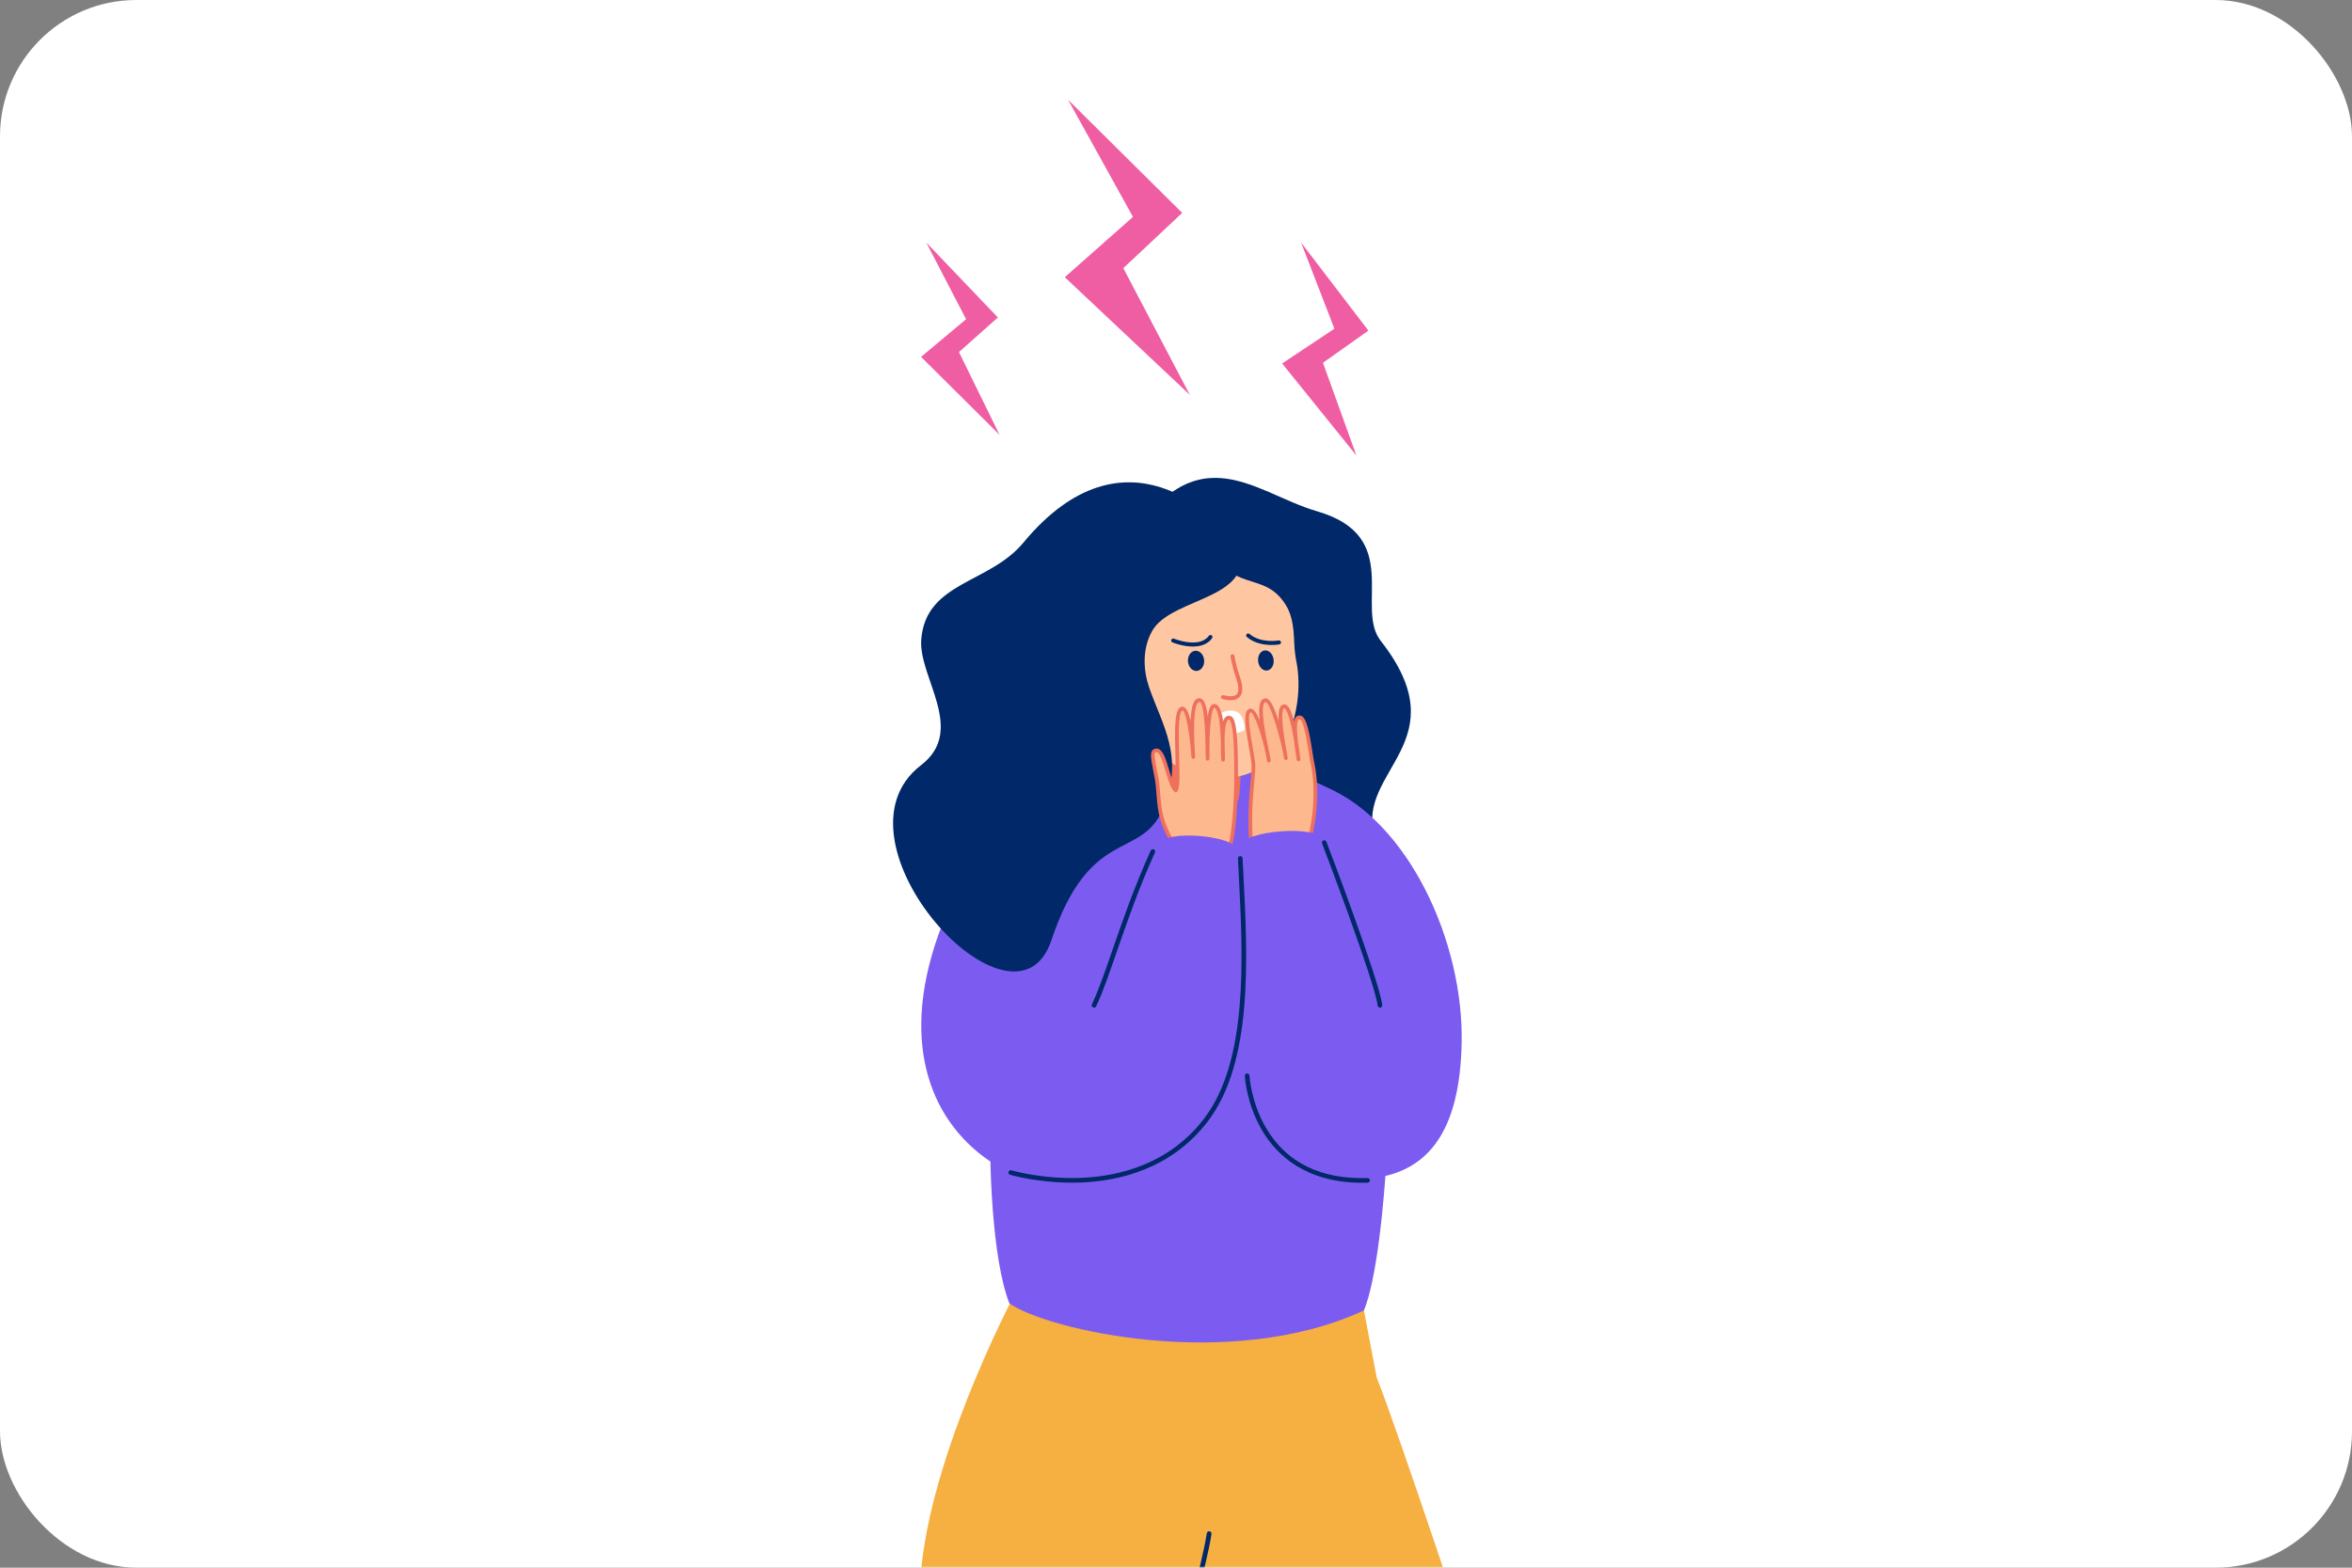 <svg width="690" height="460" viewBox="0 0 690 460" fill="none" xmlns="http://www.w3.org/2000/svg">
<rect x="0" y="0" width="690" height="460" fill="#808080" stroke="none"/>
<rect width="690" height="460" rx="40" fill="white"/>
<mask id="mask0_106_417" style="mask-type:alpha" maskUnits="userSpaceOnUse" x="0" y="0" width="690" height="460">
<rect width="690" height="460" rx="40" fill="white"/>
</mask>
<g mask="url(#mask0_106_417)">
<path d="M434 491.892L352.832 491.892C350.878 485.312 349.601 479.98 348.284 474.436C347.106 479.523 344.959 485.312 342.797 491.892L268.769 491.892C268.769 491.892 269.602 466.074 270.434 458.745C274.568 422.335 298.979 377.221 298.979 377.221C303.4 368.336 398.511 379.532 400.135 384.512L403.885 404.233C409.881 419.057 434 491.892 434 491.892Z" fill="#F6AF41"/>
<path d="M344.196 491.893C348.652 478.054 353.894 459.738 355.412 450.128C355.471 449.748 355.212 449.392 354.832 449.333C354.458 449.256 354.097 449.532 354.036 449.911C352.511 459.569 347.2 478.077 342.737 491.892L344.196 491.893Z" fill="#012868"/>
<path d="M325.962 239.468C335.025 255.624 414.143 284.356 403.201 245.333C397.764 225.942 428.31 217.697 405.038 188.013C397.405 178.277 411.767 157.398 386.435 150.041C367.104 144.427 349.641 124.757 327.66 164.575C319.727 178.946 325.962 239.468 325.962 239.468Z" fill="#012868"/>
<path d="M277.53 268.479C274.863 275.502 284.044 295.356 290.701 323.726C289.92 341.201 291.094 369.607 296.114 382.449C306.912 390.121 360.712 402.781 400.135 384.512C407.007 367.96 410.826 300.716 405.037 242.817C405.037 242.817 390.219 225.824 365.887 224.622C318.695 222.288 282.859 258.214 277.53 268.479Z" fill="#7C5CF0"/>
<path d="M330.786 197.788L327.661 231.177C328.909 241.611 362.247 244.311 363.577 233.342C364.195 228.256 364.161 213.57 364.161 213.57L330.786 197.788Z" fill="#EF715C"/>
<path d="M380.489 206.6C379.059 215.832 375.052 225.495 362.572 227.99C346.667 231.169 328.634 215.981 329.462 196.572C330.193 179.64 346.981 149.659 352.787 159.249C361.801 174.132 370.355 167.595 376.7 176.742C378.023 178.658 379.299 181.091 379.598 186.876C379.694 188.733 379.742 190.361 379.96 191.882C380.051 192.527 380.115 193.162 380.248 193.776C380.286 193.947 380.323 194.117 380.35 194.294C380.995 197.565 381.198 202.015 380.489 206.6Z" fill="#FFC7A1"/>
<path d="M364.79 214.46C364.975 214.367 365.092 214.185 365.093 213.978C365.096 212.752 364.836 208.302 360.908 208.491C356.794 208.689 354.529 212.587 353.805 214.256C353.659 214.592 353.882 214.974 354.247 215.011C360.772 215.666 363.667 215.03 364.79 214.46Z" fill="white"/>
<path d="M371.718 196.744C372.971 196.595 373.829 195.155 373.635 193.529C373.441 191.903 372.269 190.705 371.016 190.855C369.764 191.004 368.905 192.443 369.099 194.07C369.293 195.696 370.466 196.893 371.718 196.744Z" fill="#012869"/>
<path d="M351.125 196.863C352.434 196.755 353.387 195.345 353.253 193.713C353.12 192.081 351.95 190.844 350.641 190.951C349.332 191.058 348.379 192.469 348.512 194.101C348.646 195.733 349.816 196.97 351.125 196.863Z" fill="#012869"/>
<path d="M346.883 189.365C345.268 189.025 344.077 188.548 343.951 188.497C343.651 188.374 343.506 188.03 343.629 187.73C343.752 187.429 344.104 187.292 344.396 187.407C344.471 187.439 351.883 190.398 354.636 186.561C354.827 186.296 355.194 186.238 355.458 186.426C355.722 186.616 355.782 186.984 355.592 187.247C353.525 190.125 349.603 189.938 346.883 189.365Z" fill="#012869"/>
<path d="M373.067 189.255C371.055 189.255 368.084 188.864 365.792 186.914C365.545 186.703 365.515 186.332 365.726 186.085C365.937 185.839 366.307 185.809 366.555 186.018C369.876 188.843 375.055 187.934 375.107 187.925C375.421 187.864 375.733 188.077 375.79 188.398C375.849 188.717 375.638 189.023 375.318 189.081C375.227 189.098 374.339 189.255 373.067 189.255Z" fill="#012869"/>
<path d="M361.032 205.473C360.335 205.473 359.534 205.357 358.635 205.127C358.32 205.045 358.131 204.725 358.211 204.41C358.292 204.095 358.619 203.911 358.927 203.987C360.263 204.33 362.018 204.561 362.797 203.72C363.868 202.56 362.891 199.715 362.571 198.78C361.759 196.416 361.39 194.809 360.991 192.672C360.932 192.352 361.142 192.045 361.462 191.985C361.78 191.925 362.088 192.137 362.148 192.456C362.535 194.539 362.895 196.103 363.682 198.398C364.1 199.614 365.208 202.843 363.66 204.518C363.073 205.154 362.193 205.473 361.032 205.473Z" fill="#EF715C"/>
<path d="M271.742 71.178L292.747 93.16L281.327 103.304L293.241 127.596L270.211 104.72L283.417 93.665L271.742 71.178Z" fill="#EF5EA3"/>
<path d="M313.333 29.269L346.825 62.468L329.545 78.676L349.04 115.841L312.369 81.341L332.38 63.644L313.333 29.269Z" fill="#EF5EA3"/>
<path d="M381.697 71.178L401.446 97.009L388.116 106.451L397.93 133.672L376.133 106.653L391.469 96.451L381.697 71.178Z" fill="#EF5EA3"/>
<path d="M367.682 224.052C367.326 220.049 364.374 208.573 366.868 208.464C368.96 208.371 371.871 220.325 372.247 223.192C371.88 220.207 367.852 205.305 371.357 205.472C373.642 205.581 377 220.481 377.239 222.465C377.169 221.503 374.082 207.459 376.673 207.241C379.146 207.033 380.697 220.844 380.936 222.829C380.859 221.61 378.415 209.565 381.519 210.541C383.442 211.145 384.505 221.608 384.955 223.555C386.953 232.179 385.954 246.249 380.32 255.632L368.273 255.209C365.09 240.076 368.071 228.411 367.682 224.052Z" fill="#FDB88E"/>
<path d="M380.318 256.176C380.312 256.176 380.306 256.176 380.299 256.176L368.253 255.753C368.003 255.745 367.791 255.566 367.739 255.321C365.474 244.55 366.303 235.573 366.852 229.632C367.073 227.229 367.249 225.331 367.139 224.1C367.045 223.038 366.753 221.379 366.444 219.621C365.44 213.91 364.813 209.763 365.901 208.407C366.144 208.105 366.471 207.936 366.843 207.919C367.775 207.867 368.717 209.302 369.555 211.296C369.248 208.531 369.324 206.407 370.123 205.472C370.448 205.091 370.892 204.903 371.383 204.928C372.686 204.99 374.017 208.036 375.124 211.569C375.015 209.515 375.161 207.949 375.721 207.217C375.957 206.908 376.27 206.728 376.626 206.698C377.172 206.653 378.326 206.555 379.613 211.593C379.759 210.99 379.986 210.542 380.309 210.264C380.572 210.039 381.021 209.814 381.682 210.021C383.206 210.5 384.057 214.275 385.093 221.073C385.258 222.157 385.389 223.014 385.485 223.432C387.483 232.057 386.515 246.372 380.786 255.912C380.687 256.076 380.51 256.176 380.318 256.176ZM368.719 254.68L380.015 255.076C385.451 245.782 386.354 232.012 384.424 223.677C384.318 223.219 384.184 222.344 384.016 221.237C383.646 218.811 382.52 211.427 381.355 211.06C381.134 210.99 381.062 211.053 381.019 211.09C380.438 211.589 380.337 213.628 380.715 217.166C380.953 218.667 381.191 220.381 381.425 222.34C381.453 222.542 381.472 222.694 381.478 222.794C381.497 223.088 381.278 223.344 380.985 223.371C380.688 223.402 380.429 223.187 380.394 222.893L380.365 222.648C380.358 222.592 380.351 222.535 380.344 222.479C380.31 222.24 380.261 221.921 380.204 221.557C379.955 219.949 379.749 218.469 379.607 217.142C378.104 207.784 376.721 207.777 376.718 207.784C376.697 207.786 376.654 207.79 376.585 207.879C375.427 209.393 377.008 218.066 377.527 220.916C377.694 221.831 377.768 222.244 377.781 222.426C377.802 222.721 377.585 222.979 377.29 223.007C377.002 223.034 376.733 222.824 376.697 222.53C376.689 222.463 376.68 222.392 376.669 222.316C376.629 222.062 376.547 221.612 376.455 221.112C376.441 221.033 376.427 220.954 376.412 220.875C375.47 216.204 372.681 206.133 371.33 206.016C371.174 206.01 371.057 206.056 370.951 206.18C369.644 207.71 371.342 215.893 372.158 219.826C372.464 221.303 372.706 222.469 372.786 223.126C372.823 223.423 372.612 223.695 372.314 223.732C372.014 223.765 371.745 223.561 371.706 223.263C371.697 223.196 371.688 223.128 371.678 223.059C371.582 222.414 371.362 221.354 371.091 220.047C371.087 220.028 371.084 220.01 371.079 219.991C369.972 215.232 367.88 209.008 366.901 209.008C366.898 209.008 366.894 209.008 366.891 209.008C366.849 209.01 366.81 209.017 366.751 209.09C365.887 210.165 366.868 215.743 367.517 219.433C367.844 221.291 368.126 222.896 368.225 224.004C368.343 225.333 368.164 227.274 367.936 229.733C367.4 235.531 366.595 244.254 368.719 254.68Z" fill="#EE715D"/>
<path d="M364.159 247.974C362.755 260.538 348.526 344.283 395.756 345.974C419.698 346.831 428.254 331.019 428.799 306.162C429.458 276.105 412.958 240.984 389.062 230.985C388.897 233.556 392.458 250.554 382.532 253.489C383.264 254.135 398.472 287.001 393.94 268.036C392.979 264.015 390.714 253.803 388.221 246.431C386.686 241.89 364.624 243.81 364.159 247.974Z" fill="#7C5CF0"/>
<path d="M362.129 248.065C363.286 258.419 370.456 309.279 343.583 336.972C329.85 351.123 304.272 351.403 288.278 339.205C271.285 326.246 263.496 302.077 277.532 268.479C277.532 268.479 312.948 288.811 324.142 285.461C334.431 282.38 331.362 288.267 339.113 249.335C340.049 244.634 361.663 243.901 362.129 248.065Z" fill="#7C5CF0"/>
<path d="M357.85 154.222C357.85 154.222 330.614 122.553 300.209 159.243C290.222 171.295 271.672 170.681 270.269 187.567C269.344 198.689 283.624 214.222 270.209 224.513C241.164 246.794 297.695 308.052 308.43 275.933C319.686 242.255 334.609 252.477 341.092 237.535C347.708 222.284 340.877 212.665 337.093 201.642C335.459 196.878 334.994 190.554 337.968 185.196C343.784 174.717 370.69 176.169 362.684 158.079C355.6 142.072 357.85 154.222 357.85 154.222Z" fill="#012868"/>
<path d="M339.614 230.551C339.231 226.441 337.391 221.088 338.646 220.37C341.724 218.608 342.541 229.978 344.954 231.964C345.777 230.412 345.391 226.072 345.407 223.688C345.433 219.674 344.501 207.887 346.9 207.891C348.913 207.896 349.874 219.232 350.075 222.11C349.889 219.114 348.808 204.632 352.074 205.463C354.469 206.074 354.159 220.672 354.278 222.663C354.264 221.699 354.006 206.334 356.379 207.121C359.128 208.034 358.699 220.947 358.817 222.939C358.811 221.719 357.922 209.521 360.846 210.636C362.658 211.327 362.62 222.779 362.629 224.773C362.659 231.407 362.557 245.977 359.424 253.194L343.702 259.788C343.702 259.788 346.633 251.814 345.196 249.381C339.886 240.388 340.281 237.729 339.614 230.551Z" fill="#FDB88E"/>
<path d="M343.702 260.332C343.564 260.332 343.429 260.28 343.326 260.181C343.169 260.032 343.116 259.803 343.191 259.6C343.981 257.449 345.797 251.47 344.727 249.658C339.979 241.618 339.729 238.544 339.274 232.964C339.214 232.227 339.15 231.446 339.071 230.602C338.937 229.16 338.622 227.573 338.318 226.039C337.686 222.854 337.229 220.553 338.376 219.896C339.001 219.538 339.526 219.621 339.857 219.753C341.309 220.335 342.101 222.999 343.017 226.084C343.534 227.821 344.104 229.739 344.746 230.837C345.003 229.483 344.944 227.319 344.897 225.644C344.878 224.924 344.859 224.25 344.863 223.684C344.868 222.905 344.836 221.828 344.8 220.581C344.619 214.405 344.581 209.178 345.955 207.766C346.222 207.491 346.549 207.347 346.899 207.347C346.899 207.347 346.9 207.347 346.901 207.347C347.924 207.349 348.693 209.045 349.271 211.529C349.432 208.034 349.956 205.987 350.855 205.241C351.247 204.915 351.713 204.809 352.209 204.935C353.29 205.211 353.924 207.065 354.294 210.193C354.575 208.475 354.981 207.193 355.567 206.764C355.861 206.549 356.212 206.492 356.55 206.604C357.735 206.997 358.429 208.784 358.828 211.618C359.056 210.971 359.342 210.531 359.689 210.281C360.087 209.994 360.554 209.942 361.04 210.127C361.667 210.366 363.133 210.925 363.173 224.509L363.174 224.771C363.198 229.949 363.268 245.708 359.924 253.41C359.868 253.539 359.765 253.641 359.635 253.695L343.913 260.289C343.844 260.319 343.773 260.332 343.702 260.332ZM340.155 230.501C340.234 231.35 340.299 232.135 340.359 232.876C340.801 238.295 341.044 241.279 345.665 249.104C346.891 251.181 345.403 256.413 344.615 258.814L359.01 252.777C362.176 245.21 362.107 229.852 362.084 224.776L362.083 224.512C362.048 212.102 360.794 211.206 360.651 211.144C360.471 211.076 360.392 211.117 360.325 211.165C359.838 211.516 359.324 212.89 359.247 217.031C359.294 218.328 359.32 219.722 359.332 221.2C359.335 221.674 359.338 222.087 359.344 222.408C359.355 222.651 359.361 222.832 359.362 222.936C359.363 223.231 359.13 223.474 358.835 223.483C358.829 223.483 358.823 223.483 358.817 223.483C358.53 223.483 358.29 223.259 358.274 222.971C358.266 222.834 358.26 222.656 358.256 222.436C358.252 222.354 358.248 222.265 358.244 222.169C358.163 220.28 358.133 218.635 358.156 217.217C357.927 211.209 357.274 207.992 356.207 207.638C355.442 207.969 354.684 213.332 354.822 222.609C354.826 222.905 354.593 223.173 354.297 223.184C354 223.188 353.751 222.99 353.734 222.695C353.713 222.35 353.706 221.676 353.694 220.744C353.558 208.886 352.665 206.176 351.939 205.992C351.787 205.952 351.673 205.977 351.55 206.079C350.7 206.785 349.844 210.053 350.589 221.615L350.618 222.076C350.636 222.375 350.409 222.634 350.11 222.654C349.814 222.668 349.552 222.448 349.531 222.148C348.95 213.835 347.711 208.558 346.897 208.436C346.874 208.436 346.823 208.436 346.735 208.526C345.571 209.723 345.777 216.766 345.888 220.55C345.925 221.807 345.957 222.893 345.951 223.692C345.947 224.247 345.966 224.908 345.985 225.615C346.054 228.095 346.132 230.905 345.435 232.219C345.358 232.364 345.22 232.466 345.06 232.498C344.899 232.528 344.733 232.489 344.607 232.385C343.476 231.453 342.745 228.996 341.972 226.395C341.278 224.059 340.414 221.152 339.45 220.765C339.341 220.722 339.181 220.69 338.916 220.843C338.449 221.11 339.035 224.063 339.385 225.828C339.696 227.389 340.016 229.003 340.155 230.501Z" fill="#EE715D"/>
<path d="M363.078 249.426C364.234 259.781 370.456 309.279 343.582 336.972C329.85 351.123 312.948 288.811 324.141 285.461C324.679 280.744 336.389 255.871 340.111 247.611C342.08 243.24 362.612 245.262 363.078 249.426Z" fill="#7C5CF0"/>
<path d="M314.506 347.032C304.215 347.032 296.397 344.73 296.311 344.705C295.951 344.598 295.747 344.217 295.854 343.858C295.962 343.498 296.34 343.292 296.702 343.401C296.793 343.427 306.009 346.134 317.546 345.601C328.135 345.111 342.92 341.704 353.215 328.261C366.213 311.286 364.666 281.095 363.421 256.835C363.336 255.167 363.252 253.523 363.174 251.91C363.155 251.534 363.445 251.215 363.821 251.197C364.198 251.18 364.515 251.468 364.533 251.844C364.612 253.455 364.696 255.098 364.782 256.765C366.037 281.247 367.599 311.716 354.296 329.088C343.673 342.96 328.459 346.465 317.566 346.963C316.526 347.011 315.504 347.032 314.506 347.032Z" fill="#012868"/>
<path d="M399.642 347.058C382.918 347.058 374.46 338.793 370.289 331.736C365.646 323.881 365.21 316.024 365.195 315.694C365.176 315.318 365.465 314.999 365.841 314.98C366.216 314.971 366.536 315.251 366.554 315.627C366.558 315.704 366.998 323.519 371.487 331.087C377.475 341.18 387.474 346.085 401.182 345.672C401.553 345.634 401.872 345.957 401.883 346.332C401.895 346.708 401.599 347.022 401.223 347.033C400.688 347.05 400.161 347.058 399.642 347.058Z" fill="#012868"/>
<path d="M320.955 295.677C320.857 295.677 320.758 295.656 320.664 295.612C320.324 295.451 320.179 295.046 320.339 294.705C322.255 290.648 324.157 285.137 326.36 278.756C329.198 270.534 332.731 260.301 337.59 249.56C337.745 249.218 338.148 249.064 338.491 249.221C338.833 249.376 338.985 249.779 338.83 250.122C333.997 260.804 330.476 271.005 327.647 279.2C325.431 285.619 323.518 291.163 321.57 295.287C321.455 295.533 321.21 295.677 320.955 295.677Z" fill="#012868"/>
<path d="M404.833 295.677C404.495 295.677 404.202 295.425 404.159 295.08C403.272 287.893 388.011 247.894 387.857 247.491C387.723 247.139 387.899 246.746 388.25 246.612C388.6 246.478 388.995 246.654 389.129 247.005C389.76 248.657 404.603 287.563 405.51 294.913C405.556 295.286 405.291 295.626 404.918 295.672C404.89 295.676 404.862 295.677 404.833 295.677Z" fill="#012868"/>
</g>
</svg>
